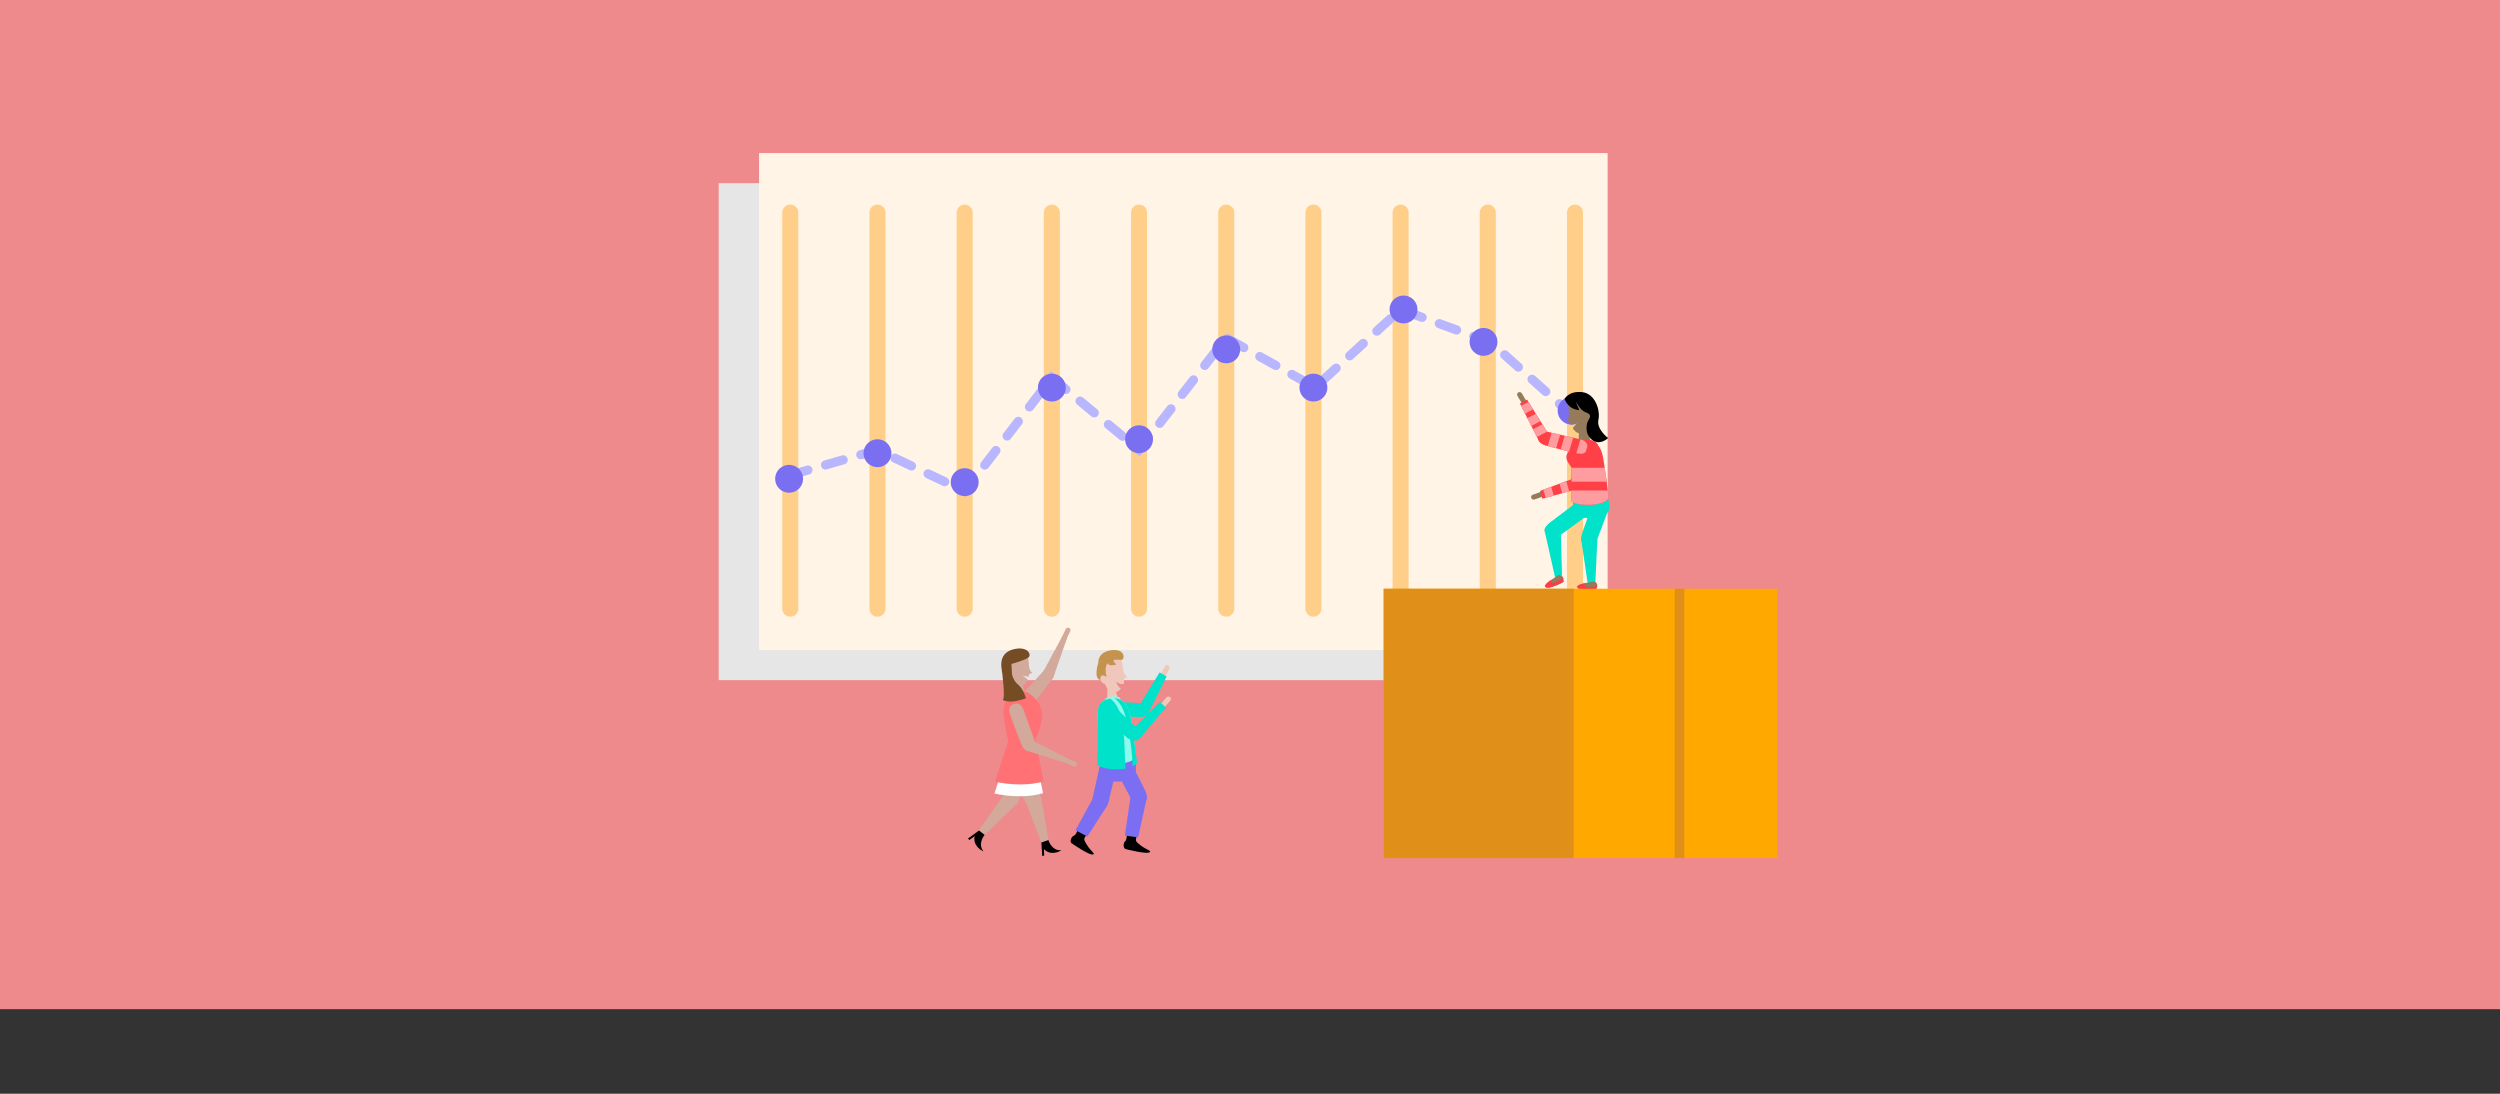 <?xml version="1.0" encoding="UTF-8"?>
<svg xmlns="http://www.w3.org/2000/svg" viewBox="0 0 1090 476.88">
  <rect x="0" y="0" width="1090" height="476.88" fill="#333333" stroke="none"/>
  <defs>
    <style>      .cls-1 {        fill: #ee898c;      }      .cls-2 {        fill: #7b6ef3;      }      .cls-3 {        fill: #fff4e6;      }      .cls-4 {        fill: #ff4147;      }      .cls-5 {        fill: #e6e6e6;        mix-blend-mode: multiply;      }      .cls-6 {        fill: #7a6ff0;      }      .cls-7 {        fill: #c4944e;      }      .cls-8 {        fill: #efc7bb;      }      .cls-9 {        isolation: isolate;      }      .cls-10 {        fill: #ff3b47;      }      .cls-11 {        fill: #00e2ca;      }      .cls-12 {        fill: #8cf9eb;      }      .cls-13 {        fill: #fff;      }      .cls-14 {        fill: #d2a99a;      }      .cls-15 {        fill: #957a5b;      }      .cls-16 {        fill: #ffa800;      }      .cls-17 {        fill: #754c24;      }      .cls-18 {        fill: #e08f19;      }      .cls-19 {        fill: #ff7175;      }      .cls-20 {        fill: #ff9c9f;      }      .cls-21 {        stroke: #b8b6ff;        stroke-dasharray: 8;        stroke-width: 4px;      }      .cls-21, .cls-22 {        fill: none;        stroke-linecap: round;        stroke-miterlimit: 10;      }      .cls-22 {        stroke: #ffcf8a;        stroke-width: 7px;      }    </style>
  </defs>
  <g class="cls-9">
    <g id="Capa_1">
      <rect class="cls-1" width="1090" height="440"></rect>
      <g>
        <g>
          <rect class="cls-5" x="313.36" y="79.86" width="369.96" height="216.69"></rect>
          <rect class="cls-3" x="330.96" y="66.74" width="369.96" height="216.69"></rect>
          <line class="cls-22" x1="344.57" y1="92.7" x2="344.57" y2="265.38"></line>
          <line class="cls-22" x1="382.58" y1="92.7" x2="382.58" y2="265.38"></line>
          <line class="cls-22" x1="420.6" y1="92.7" x2="420.6" y2="265.38"></line>
          <line class="cls-22" x1="458.61" y1="92.7" x2="458.61" y2="265.38"></line>
          <line class="cls-22" x1="496.62" y1="92.7" x2="496.62" y2="265.38"></line>
          <line class="cls-22" x1="534.64" y1="92.7" x2="534.64" y2="265.38"></line>
          <line class="cls-22" x1="572.65" y1="92.7" x2="572.65" y2="265.38"></line>
          <line class="cls-22" x1="610.66" y1="92.7" x2="610.66" y2="265.38"></line>
          <line class="cls-22" x1="648.67" y1="92.7" x2="648.67" y2="265.38"></line>
          <line class="cls-22" x1="686.69" y1="92.7" x2="686.69" y2="265.38"></line>
          <polyline class="cls-21" points="344.57 207.18 382.58 196.14 420.6 214.14 458.61 164.7 496.62 196.14 534.64 147.29 573.37 168.88 610.66 134.93 650.08 149.38 686.69 182.11"></polyline>
          <circle class="cls-6" cx="344.05" cy="208.75" r="6.09"></circle>
          <circle class="cls-6" cx="382.58" cy="197.6" r="6.09"></circle>
          <circle class="cls-6" cx="420.6" cy="210.22" r="6.09"></circle>
          <circle class="cls-6" cx="458.61" cy="168.99" r="6.09"></circle>
          <circle class="cls-6" cx="496.62" cy="191.51" r="6.09"></circle>
          <circle class="cls-6" cx="534.64" cy="152.33" r="6.09"></circle>
          <circle class="cls-6" cx="572.65" cy="168.99" r="6.09"></circle>
          <circle class="cls-6" cx="611.93" cy="134.93" r="6.09"></circle>
          <circle class="cls-6" cx="646.81" cy="149.06" r="6.09"></circle>
          <circle class="cls-6" cx="685.21" cy="179.04" r="6.09"></circle>
        </g>
        <g>
          <path class="cls-8" d="M482.87,299.85l-.23,6.34s.45,2.76,3.19,2.27c2.74-.49,2.06-2.85,2.06-2.85l-2.09-6s-.47-1.76-1.73-1.55c-1.18.19-1.2,1.79-1.2,1.79Z"></path>
          <path class="cls-8" d="M479.81,296.42c.21.92.97,1.56,1.86,1.67.98,2.4,2.52,3.68,4.17,3.72,1.25.04,2.2-.74,2.89-1.66-1.91-1.15-2.07-3.13-2.07-3.13.8,1.04,2.1,1.3,3.09,1.33.21-.5.32-.9.33-1.04.1-.75-.1-1.36-.1-1.36l1.5-.83c-1.97-1.24-1.94-4.7-1.94-4.7-.95-6.35-3.93-5.51-3.93-5.51,0,0-5.09.01-5.06,6.62,0,.95.05,1.81.15,2.63-.71.48-1.1,1.37-.9,2.26Z"></path>
          <path class="cls-12" d="M482.07,306.06l-.18-1.48s3.61-1.87,6.47-.37l.26,1.91s-2.22-1.67-6.54-.07Z"></path>
          <path class="cls-7" d="M481.22,294.55l1.51.5s-.8-.35-.62-3.55,2.69-4.08,2.69-4.08c0,0,3.09.34,4.3.27s1.55-3.95-2.6-4.25c-4.15-.3-7.75,1.8-7.62,5.48,0,0-2.36,6.92.94,7.57,0,0-.17-.69.15-1.45.37-.88,1.25-.48,1.25-.48Z"></path>
          <g>
            <path class="cls-11" d="M497.34,312.6s-12.81-.35-14.88-.43c-2.08-.08-3.47-1.34-3.48-3.11-.01-2.56,1.62-3.11,3.61-3.14,3.85-.06,14.75.68,14.75.68,0,0,3.63.2,3.65,3.24.02,2.58-3.64,2.76-3.64,2.76Z"></path>
            <g>
              <rect class="cls-8" x="504.53" y="291.88" width="6.58" height="2.2" rx="1.1" ry="1.1" transform="translate(12.38 606.44) rotate(-62.3)"></rect>
              <path class="cls-11" d="M500.55,311.19l8.1-16.22-3.07-1.81-9.53,15.61s-.93,1.37,1.21,2.73,3.29-.32,3.29-.32Z"></path>
            </g>
          </g>
          <path d="M495.96,367.47c-1.16-1.05-.59-1.82-.2-3.56,0,0,.36-2.69-1.72-2.97-2.09-.28-2.78,2.29-2.78,2.29,0,0,.22,2.46-.59,3.47-.09.07-.16.15-.24.23,0,0-.01.01-.02.01h0c-.23.26-.4.6-.46,1.04-.27,1.92.8,2.2.8,2.2,0,0,10.15,2.69,10.68,1.18.26-.73-2.06-.81-5.47-3.89Z"></path>
          <path class="cls-2" d="M486.67,336.02l6.55,12.39s2.04,2.9,5.16,1.51c3.12-1.4.75-5.56.75-5.56l-6.08-12.01s-1.45-2.87-4.63-1.2c-3.18,1.67-1.74,4.87-1.74,4.87Z"></path>
          <path class="cls-2" d="M480.31,329.11l-.96,6.35s-.75,5.33,7.68,5.33,8.21-3.89,8.21-3.89v-6.4s.05-5.01-6.56-5.6c-6.61-.59-8.37,4.21-8.37,4.21Z"></path>
          <path class="cls-2" d="M483.34,349.39s-.22,1.15-.85,2.2l-.22.34c-.64.92-1.63,1.65-3.11,1.21-3.27-.96-2.94-4.5-2.94-4.5v-.03s3.07-13.65,3.07-13.65c0,0,.99-3.37,4.49-2.57,3.5.79,2.74,3.91,2.74,3.91l-2.87,11.84-.3,1.24Z"></path>
          <path class="cls-2" d="M492.98,347.09s.57-2.36,4.09-1.89c3.52.48,2.9,2.83,2.9,2.83l-3.75,17.06-5.79-.78,2.54-17.22Z"></path>
          <path d="M473.03,366.88c-.73-1.38.07-1.92,1.04-3.41,0,0,1.27-2.4-.59-3.38-1.86-.99-3.4,1.19-3.4,1.19,0,0-.64,2.39-1.76,3.05-.1.03-.21.08-.31.14,0,0-.01,0-.02,0h0c-.3.17-.58.43-.79.82-.91,1.71-.01,2.34-.01,2.34,0,0,8.59,6.03,9.62,4.8.49-.59-1.65-1.47-3.79-5.54Z"></path>
          <path class="cls-2" d="M482.48,351.59l-.22.34-8.18,12.8-5.17-2.74,7.29-13.35v-.03s1.04-1.9,1.04-1.9c0,0,1.36-2.02,4.5-.35,1.11.59,1.65,1.22,1.88,1.78l-.3,1.24s-.22,1.15-.85,2.2Z"></path>
          <path class="cls-12" d="M495.27,329.91s-.43,1.41-3.21,2.3c-1.04.34-2.41.6-4.2.69-.33.01-.65.03-.95.04-.78.02-1.47.01-2.1,0-2.68-.11-4.13-.57-4.9-.97-.63-.33-.8-.6-.8-.6,0,0-.09-11.33-.51-18.29-.2-3.12.36-5.07,1.31-6.31,1.15-1.51,2.9-1.98,4.59-2.28.1-.01.2-.03.31-.04.67-.09,1.38-.07,2.1.09,1.96.43,3.95,1.85,5.15,4.89.36.9.64,1.94.85,3.14.44,2.64,1.4,9.23,1.4,9.23l.96,8.11Z"></path>
          <path class="cls-11" d="M490.84,335.13c-.72.12-1.54.21-2.48.26-.33.01-.64.03-.95.03-.77.03-1.46.03-2.1,0-2.68-.1-5.35-.97-6.12-1.36-.63-.33-.8-.6-.8-.6,0,0,.64-13.44.22-20.39-.2-3.12.35-5.07,1.31-6.31,1.03-1.37,2.56-1.87,4.09-2.18,7.65,5.46,5.64,21.01,6.84,30.55Z"></path>
          <path class="cls-11" d="M495.77,332.4s-.3.98-2.01,1.83c-.01-6.33-1.19-13.37-2.39-19.26-.76-3.77-2.23-8.33-5.46-10.55.33,0,.67.05.99.12,1.96.43,3.96,1.85,5.16,4.9.37.9.64,1.93.85,3.13.44,2.64,1.4,9.23,1.4,9.23l1.46,10.6Z"></path>
          <path class="cls-11" d="M491.45,321.68s-9.51-8.58-11.04-9.99-1.77-3.27-.63-4.62c1.65-1.95,3.25-1.31,4.78-.05,2.97,2.45,10.77,10.09,10.77,10.09,0,0,2.63,2.51.67,4.83-1.66,1.97-4.56-.26-4.56-.26Z"></path>
          <g>
            <rect class="cls-8" x="504.66" y="305.27" width="6.58" height="2.2" rx="1.1" ry="1.1" transform="translate(-57.64 485.21) rotate(-48.64)"></rect>
            <path class="cls-11" d="M496.59,322.35l11.7-13.85-2.56-2.48-12.95,12.92s-1.23,1.11.53,2.94c1.76,1.83,3.27.47,3.27.47Z"></path>
          </g>
          <path class="cls-7" d="M486.67,287.55s-2.67-.09.05,2.11c0,0-4.32,1.75-4.32-2.07s4.27-.05,4.27-.05Z"></path>
        </g>
        <g>
          <path class="cls-14" d="M455.31,292.18s-8.59,9.34-9.96,10.87c-1.38,1.53-1.44,3.39-.19,4.62,1.81,1.77,3.33.99,4.72-.4,2.7-2.69,9.19-11.59,9.19-11.59,0,0,1.58-3.04.35-4.23-1.83-1.79-4.11.73-4.11.73Z"></path>
          <g>
            <rect class="cls-14" x="461.48" y="275.61" width="6.51" height="2.18" rx="1.09" ry="1.09" transform="translate(15.37 577.72) rotate(-64.59)"></rect>
            <path class="cls-14" d="M454.63,293.27l8.54-15.84,2.08.71-6.03,17.26s-.53,1.55-2.89.66c-2.36-.89-1.71-2.8-1.71-2.8Z"></path>
          </g>
          <path class="cls-14" d="M440.82,338.54l6.83,12.08s2.1,2.82,5.15,1.35c3.04-1.47.58-5.52.58-5.52l-6.36-11.72s-1.51-2.8-4.61-1.06c-3.1,1.74-1.59,4.87-1.59,4.87Z"></path>
          <path class="cls-14" d="M447.29,349.79s-.52-2.35,2.82-3.46c3.34-1.11,3.81,1.26,3.81,1.26l3.42,19.64s.3,1.79-1.15,2.18c-1.26.34-2.12-1.98-2.12-1.98l-6.78-17.63Z"></path>
          <path class="cls-14" d="M436.55,333.81l.91,13.84s.67,3.45,4.05,3.45,2.92-4.72,2.92-4.72l-.63-13.32s-.15-3.18-3.7-2.96-3.55,3.7-3.55,3.7Z"></path>
          <path class="cls-14" d="M437.99,346.09s1.66-1.74,4.44.41c2.78,2.16,1.08,3.87,1.08,3.87l-14.4,13.79s-1.32,1.24-2.45.26c-.99-.85.46-2.87.46-2.87l10.86-15.46Z"></path>
          <path class="cls-14" d="M442.85,297.79l-.97,6.21s.12,2.76,2.87,2.61c2.75-.16,2.36-2.55,2.36-2.55l-1.35-6.15s-.25-1.79-1.51-1.73c-1.19.05-1.39,1.62-1.39,1.62Z"></path>
          <path class="cls-19" d="M454.33,310.88c-.86-5.26-3.88-7.02-4.85-7.88-1.39-1.41-3.23-1.59-4.97-1.6-3.07-.03-6.91,2.23-6.93,9.24,0,2.65,1.37,9.64,1.37,9.64l.6,2.88s-.28,7.28,6.22,6.54c7.46-.85,5.64-7.34,5.64-7.34,0,0,.24,2,0,0,.64-1.34,3.48-8.07,2.92-11.47Z"></path>
          <path class="cls-14" d="M448.66,293.98s-.28.33.16.98c0,0-1.94.22-3.31-.85l2.58,2.22s-.93,2.85-3.42,2.63-4.48-3.55-4.14-9.42c.34-5.87,4.85-5.6,4.85-5.6,0,0,2.69-.59,3.19,5.11,0,0-.22,3.07,1.47,4.28l-1.38.66Z"></path>
          <path class="cls-13" d="M454.76,345.85c-2.76.79-6.05,1.31-9.88,1.31-4.73,0-8.44-.51-11.3-1.21l5.92-18.23s1.69,1.74,4.79,2.07c3.1.33,7.04-.94,7.04-.94l3.42,17.01Z"></path>
          <path class="cls-19" d="M455.04,340.7c-2.76.79-6.05,1.31-9.88,1.31-4.73,0-8.44-.51-11.3-1.21l5.92-18.23s1.69,1.74,4.79,2.07c3.1.33,7.04-.94,7.04-.94l3.42,17.01Z"></path>
          <path d="M426.84,362.09l2.46,1.9s-3.23,3.81-.52,7.16c0,0-1.9-.6-3.25-2.78-.66-1.07-.87-2.36-.64-3.59l.04-.23-2.21,1.66-.71-.55,4.83-3.58Z"></path>
          <path d="M454.03,367.33l3.07-1.06s1.36,4.8,5.65,4.43c0,0-1.56,1.24-4.12,1.15-1.26-.04-2.44-.59-3.33-1.47l-.17-.16.15,2.76-.85.28-.4-5.92Z"></path>
          <path class="cls-17" d="M440.99,289.48s6.11-1.68,7.46-2.86c1.35-1.19-.28-4.93-6.23-3.61s-5.92,6.08-5.53,8.48c.39,2.4,1.68,12.98.53,13.74,0,0,1.76.81,4.2.63,2.44-.18,5.89-1.4,5.89-1.4,0,0-1.04-4.03-3.32-5.86s-2.76-4.6-2.76-4.6l-.25-4.53Z"></path>
          <path class="cls-14" d="M451.14,323.06s-4.27-11.94-4.99-13.87-2.33-2.86-4-2.32c-2.41.78-2.42,2.48-1.84,4.36,1.13,3.64,5.18,13.67,5.18,13.67,0,0,1.31,3.35,4.17,2.44,2.43-.78,1.48-4.27,1.48-4.27Z"></path>
          <g>
            <rect class="cls-14" x="465.43" y="329.04" width="2.18" height="6.51" rx="1.09" ry="1.09" transform="translate(-26.19 624.36) rotate(-66.12)"></rect>
            <path class="cls-14" d="M449.68,322.64l16.06,8.12-.65,2.1-17.42-5.57s-1.57-.49-.74-2.87,2.75-1.78,2.75-1.78Z"></path>
          </g>
        </g>
        <g>
          <g>
            <path class="cls-4" d="M685.18,208.35s4.61-11.95,5.38-13.88c.77-1.93,2.42-2.82,4.09-2.24,2.41.85,2.39,2.57,1.75,4.45-1.23,3.65-5.57,13.67-5.57,13.67,0,0-1.4,3.35-4.27,2.36-2.44-.85-1.38-4.35-1.38-4.35Z"></path>
            <g>
              <rect class="cls-15" x="667.43" y="214.96" width="6.58" height="2.2" rx="1.1" ry="1.1" transform="translate(-33.74 233.05) rotate(-19.24)"></rect>
              <path class="cls-4" d="M690.1,212.56l-5.94,1.65-3.01.84-3.72,1.03-3.52.98-1.44.4-.22-.76-.62-2.12-.16-.54,1.44-.54,3.44-1.28,3.62-1.35,2.94-1.09,5.54-2.06s1.99-.45,2.62,2.01c.64,2.46-.98,2.83-.98,2.83Z"></path>
            </g>
            <polygon class="cls-20" points="677.44 216.08 673.92 217.06 673.63 216.04 673.13 214.29 672.91 213.5 676.34 212.22 677.44 216.08"></polygon>
            <polygon class="cls-20" points="684.16 214.21 681.16 215.05 679.97 210.87 682.91 209.78 684.16 214.21"></polygon>
          </g>
          <path class="cls-11" d="M700.71,214.28l.96,6.35s.75,5.33-7.68,5.33c-8.43,0-8.21-3.89-8.21-3.89v-6.4s-.05-5.01,6.56-5.6c6.61-.59,8.37,4.21,8.37,4.21Z"></path>
          <path class="cls-11" d="M690.77,225.71l-11.34,8.23s-3.11,1.71-5.29-.92c-2.18-2.63,1.78-5.31,1.78-5.31l10.76-8.1s2.56-1.93,4.68.97c2.12,2.9-.59,5.14-.59,5.14Z"></path>
          <path class="cls-11" d="M680.49,230.95s-.43-2.39-3.97-2.13c-3.55.26-3.07,2.65-3.07,2.65l4.43,19.64s.42,1.78,1.92,1.59c1.31-.17,1.21-2.67,1.21-2.67l-.51-19.07Z"></path>
          <path class="cls-11" d="M701.19,222.37l-4.93,13.11s-1.66,3.14-4.92,2.15c-3.27-.99-1.44-5.42-1.44-5.42l4.52-12.68s1.08-3.03,4.44-1.77c3.36,1.25,2.34,4.61,2.34,4.61Z"></path>
          <path class="cls-11" d="M696.45,235.2s-.25-2.42-3.8-2.42-3.26,2.42-3.26,2.42l2.97,19.91s.28,1.81,1.8,1.72c1.32-.07,1.4-2.58,1.4-2.58l.89-19.06Z"></path>
          <path class="cls-15" d="M691.43,185.8l1.98,6.03s.34,2.77-2.43,3.07c-2.77.29-2.77-2.16-2.77-2.16l.34-6.35s-.04-1.82,1.23-1.97c1.19-.14,1.65,1.39,1.65,1.39Z"></path>
          <path class="cls-4" d="M701.33,217.08s-.81,2.67-7.41,2.99c-7.57.37-8.75-1.55-8.75-1.55,0,0,.03-1.94.03-4.67,0-1.16,0-2.47-.01-3.83l-.12-6.06c0-.11,0-.22-.01-.32-.86-1.23-2.12-2.53-2.12-4.55,0-1.37,2.12-4.01,2.94-5.02,1.16-1.62,2.96-2.11,4.7-2.41,3.06-.53,7.25,1.09,8.41,8.07.17,1.02.41,2.63.65,4.23.38,2.53.75,5.02.75,5.02l.12,1.04.45,3.83.38,3.23Z"></path>
          <g>
            <path class="cls-15" d="M684.65,184.14s.37.32,0,1.12c0,0,2.19-.11,3.52-1.55l-2.45,2.93s1.55,2.99,4.27,2.29c2.72-.69,4.32-4.75,2.88-11.2-1.44-6.45-6.4-5.33-6.4-5.33,0,0-3.09-.16-2.61,6.24,0,0,.8,3.36-.85,5.01l1.65.48Z"></path>
            <path d="M682.16,173.93s1.37,4.61,6.48,4.87c0,0-1.4-2.62-1.36-3.52,0,0,1.53,3.69,4.4,4.6,0,0,2.28.71,1.41,2.35l-.87,1.63s-1.87,4.63,1.65,7.71c3.52,3.08,7.27-.57,7.27-.57,0,0-5.15-3.83-4.23-7.93.92-4.11-1.36-11.57-7.21-12.12s-7.54,2.98-7.54,2.98Z"></path>
          </g>
          <g>
            <path class="cls-15" d="M687.68,255.79c.11,2.13,8.16,1.37,8.16,1.37l.56-1.63c.32-1.24-1.23-2-1.23-2,0,0-2.16.27-4.16.73-1.74.4-3.37.93-3.33,1.54Z"></path>
            <path class="cls-10" d="M687.68,255.79c.11,2.13,8.16,1.37,8.16,1.37l.56-1.63s-4.88,1.07-5.41-.04c-.18-.37-.13-.82.02-1.24-1.74.4-3.37.93-3.33,1.54Z"></path>
          </g>
          <g>
            <path class="cls-15" d="M673.66,255.75c-.58-1.17,5.99-5.04,5.99-5.04,0,0,1.72.09,1.92,1.36l.13,1.72s-7.1,3.87-8.04,1.96Z"></path>
            <path class="cls-10" d="M673.65,255.62c.94,1.91,8.04-1.96,8.04-1.96l-.13-1.72s-4.06,2.9-4.98,2.1c-.32-.27-.44-.7-.47-1.15-1.45,1.06-2.73,2.19-2.46,2.73Z"></path>
          </g>
          <g>
            <path class="cls-4" d="M692.07,195.35c-.13.67-.35,1.18-.65,1.56-.78,1.03-2.08,1.08-3.51.81-.2-.04-.41-.08-.64-.12-.87-.18-1.97-.43-3.16-.72-1.17-.28-2.44-.6-3.67-.92-.68-.17-1.36-.35-1.99-.52-1.46-.38-2.77-.73-3.65-.97-.76-.2-1.22-.33-1.22-.33,0,0-1.69-.43-2.53-1.7,0,0,0-.01-.01-.02-.03-.04-.05-.07-.07-.11,0,0-.01-.02-.01-.03,0-.01-.01-.03-.02-.04,0,0,0-.01,0-.01l-.08-.16c-.23-.49-.33-1.1-.2-1.83,0,0,0-.01,0-.02.42-2.07,2.94-2.07,3.8-2,0,0,.01,0,.02,0,.17.01.28.03.28.03,0,0,.69.16,1.76.41.99.22,2.29.53,3.7.85.65.15,1.33.31,2,.46,1.28.3,2.57.59,3.69.86,1.39.33,2.54.59,3.16.73.07.02.14.04.2.05,1.72.42,2.78,1.56,2.85,2.96.02.25,0,.51-.05.78Z"></path>
            <rect class="cls-15" x="662.57" y="170.64" width="2.2" height="6.58" rx="1.1" ry="1.1" transform="translate(3.98 362.38) rotate(-30.63)"></rect>
            <path class="cls-4" d="M673.89,192.64c-1.73.84-2.54.17-2.83-.2,0,0,0-.01-.01-.02-.03-.04-.05-.07-.07-.11,0,0-.01-.02-.01-.03,0-.01-.01-.03-.02-.04,0,0,0-.01,0-.01l-.08-.16-.78-1.54-1.71-3.37-.73-1.45-1.71-3.37-1.02-2.01-1.71-3.37-.53-1.04.7-.37,1.95-1.04.5-.26.63,1.01,1.99,3.22,1.19,1.92,2,3.22.86,1.38,1.99,3.21h0s.88,1.44.88,1.44c0,0,.83,1.86-1.46,2.97Z"></path>
            <polygon class="cls-20" points="668.43 178.49 664.89 180.34 663.18 176.97 663.99 176.56 665.86 175.57 666.44 175.27 668.43 178.49"></polygon>
            <polygon class="cls-20" points="671.62 183.63 667.62 185.72 665.91 182.35 669.62 180.41 671.62 183.63"></polygon>
            <path class="cls-20" d="M674.49,188.23h-.01s-3.81,1.99-3.81,1.99l-.59.31-1.71-3.37,4.12-2.15,1.99,3.21s.01,0,.02,0Z"></path>
            <path class="cls-20" d="M680.22,189.52l-1.76,5.92c-1.46-.38-2.77-.73-3.65-.97l1.72-5.8c.99.22,2.29.53,3.7.85Z"></path>
            <path class="cls-20" d="M685.91,190.83l-1.79,6.04c-1.17-.28-2.44-.6-3.67-.92l1.77-5.98c1.28.3,2.57.59,3.69.86Z"></path>
            <path class="cls-20" d="M692.12,194.57l-.7,2.33c-.78,1.03-2.08,1.08-3.51.81-.2-.04-.41-.08-.64-.12l1.79-6.03c.07.02.14.04.2.05,1.72.42,2.78,1.56,2.85,2.96Z"></path>
          </g>
          <path class="cls-20" d="M700.5,210.02h-15.31l-.12-6.06h14.57c.38,2.53.75,5.02.75,5.02l.12,1.04Z"></path>
          <path class="cls-20" d="M701.33,217.08s-.81,2.67-7.41,2.99c-7.57.37-8.75-1.55-8.75-1.55,0,0,.03-1.94.03-4.67h15.75l.38,3.23Z"></path>
        </g>
        <g>
          <rect class="cls-16" x="603.28" y="256.69" width="171.64" height="117.42"></rect>
          <rect class="cls-18" x="603.28" y="256.69" width="82.88" height="117.42"></rect>
          <rect class="cls-18" x="730.19" y="256.69" width="4.17" height="117.42"></rect>
        </g>
      </g>
    </g>
  </g>
</svg>
